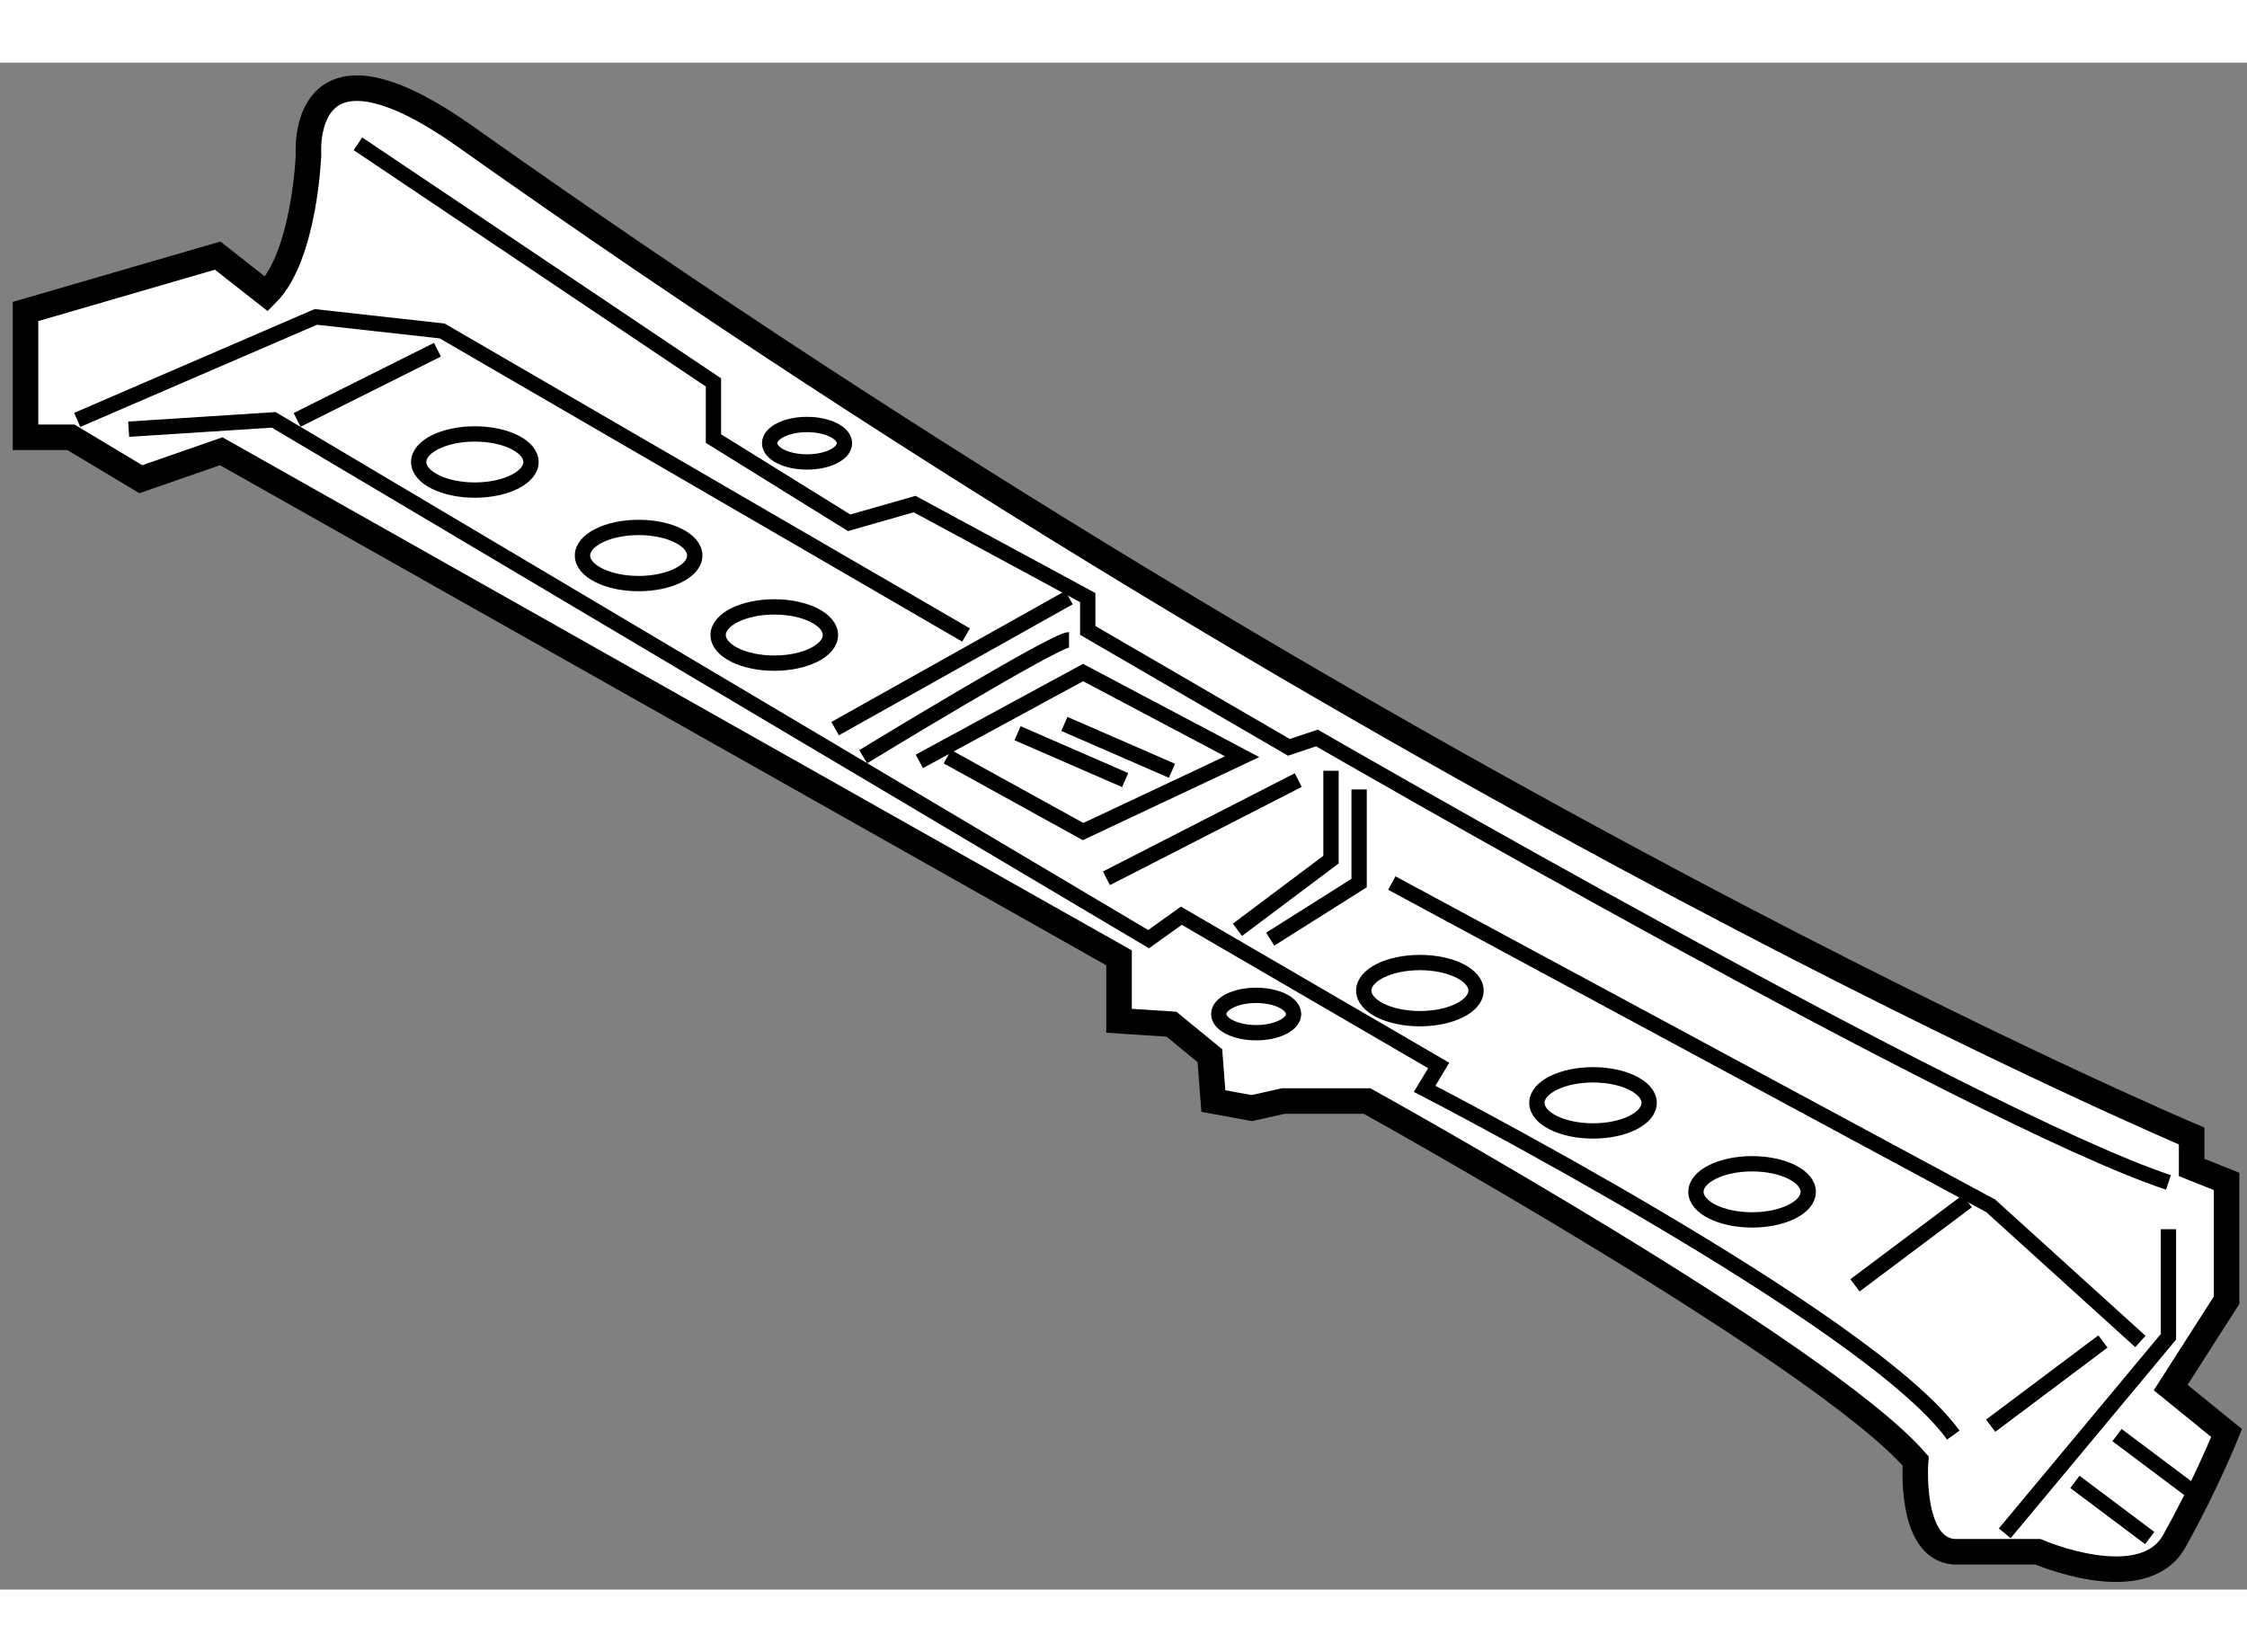 <?xml version="1.0" encoding="utf-8"?>
<!-- Generator: Adobe Illustrator 15.1.0, SVG Export Plug-In . SVG Version: 6.00 Build 0)  -->
<!DOCTYPE svg PUBLIC "-//W3C//DTD SVG 1.1//EN" "http://www.w3.org/Graphics/SVG/1.1/DTD/svg11.dtd">
<svg version="1.1" xmlns="http://www.w3.org/2000/svg" xmlns:xlink="http://www.w3.org/1999/xlink" x="0px" y="0px" width="244.8px"
	 height="180px" viewBox="33.512 123.224 44.027 29.918" enable-background="new 0 0 244.8 180" xml:space="preserve">
	
<rect x="33.512" y="123.224" width="44.027" height="29.918" fill="#808080" stroke="none"/>
	
<g><path fill="#FFFFFF" stroke="#000000" stroke-width="0.5" d="M37.777,127.005l-3.765,1.095v2.465h0.89l1.369,0.821l1.575-0.548
			l17.592,9.926v1.233l1.027,0.067l0.753,0.617l0.068,0.889l0.753,0.138l0.616-0.138h1.643c0,0,8.899,4.93,10.748,7.052
			c0,0-0.136,1.712,0.753,1.779h1.643c0,0,2.054,0.891,2.67-0.205s1.027-2.122,1.027-2.122l-1.096-0.89l1.096-1.712v-2.327
			l-0.685-0.274v-0.616c0,0-15.265-6.435-33.816-19.577c-3.29-2.33-3.081,0.342-3.081,0.342s-0.069,1.985-0.822,2.738
			L37.777,127.005z"></path><path fill="none" stroke="#000000" stroke-width="0.3" d="M40.525,124.814l6.966,4.676v1.1l2.659,1.65l1.283-0.367l3.392,1.833
			v0.643l3.941,2.291l0.55-0.184c0,0,12.834,7.425,16.684,8.709"></path><polyline fill="none" stroke="#000000" stroke-width="0.3" points="76,146.081 76,148.189 72.792,152.04 		"></polyline><polyline fill="none" stroke="#000000" stroke-width="0.3" points="35.025,130.224 39.7,128.206 42.175,128.481 52.441,134.439 		
			"></polyline><polyline fill="none" stroke="#000000" stroke-width="0.3" points="60.783,139.299 72.517,145.623 75.45,148.281 		"></polyline><path fill="none" stroke="#000000" stroke-width="0.3" d="M36.033,130.406l2.842-0.183l17.142,10.175l0.642-0.459l5.042,2.934
			l-0.275,0.458c0,0,8.708,4.492,10.358,6.784"></path><line fill="none" stroke="#000000" stroke-width="0.3" x1="72.517" y1="149.931" x2="74.716" y2="148.281"></line><line fill="none" stroke="#000000" stroke-width="0.3" x1="69.858" y1="147.181" x2="72.058" y2="145.531"></line><line fill="none" stroke="#000000" stroke-width="0.3" x1="74.992" y1="150.115" x2="76.458" y2="151.215"></line><line fill="none" stroke="#000000" stroke-width="0.3" x1="74.167" y1="151.032" x2="75.633" y2="152.132"></line><line fill="none" stroke="#000000" stroke-width="0.3" x1="39.333" y1="130.224" x2="42.083" y2="128.849"></line><line fill="none" stroke="#000000" stroke-width="0.3" x1="54.458" y1="133.706" x2="49.875" y2="136.273"></line><path fill="none" stroke="#000000" stroke-width="0.3" d="M54.458,134.531c-0.275,0-4.033,2.292-4.033,2.292"></path><polyline fill="none" stroke="#000000" stroke-width="0.3" points="60.142,137.465 60.142,139.299 58.4,140.398 		"></polyline><polyline fill="none" stroke="#000000" stroke-width="0.3" points="59.591,137.099 59.591,138.84 57.758,140.215 		"></polyline><line fill="none" stroke="#000000" stroke-width="0.3" x1="58.95" y1="137.281" x2="55.191" y2="139.206"></line><ellipse fill="none" stroke="#000000" stroke-width="0.3" cx="48.683" cy="134.439" rx="1.1" ry="0.551"></ellipse><ellipse fill="none" stroke="#000000" stroke-width="0.3" cx="46.025" cy="132.881" rx="1.1" ry="0.55"></ellipse><ellipse fill="none" stroke="#000000" stroke-width="0.3" cx="42.816" cy="131.049" rx="1.1" ry="0.55"></ellipse><ellipse fill="none" stroke="#000000" stroke-width="0.3" cx="61.333" cy="141.406" rx="1.1" ry="0.55"></ellipse><ellipse fill="none" stroke="#000000" stroke-width="0.3" cx="64.725" cy="143.606" rx="1.1" ry="0.55"></ellipse><ellipse fill="none" stroke="#000000" stroke-width="0.3" cx="67.842" cy="145.349" rx="1.1" ry="0.55"></ellipse><ellipse fill="none" stroke="#000000" stroke-width="0.3" cx="58.125" cy="141.865" rx="0.733" ry="0.366"></ellipse><ellipse fill="none" stroke="#000000" stroke-width="0.3" cx="49.325" cy="130.681" rx="0.733" ry="0.367"></ellipse><polyline fill="none" stroke="#000000" stroke-width="0.3" points="52.075,136.823 54.733,138.29 57.85,136.823 54.733,135.174 
			51.525,136.915 		"></polyline><line fill="none" stroke="#000000" stroke-width="0.3" x1="54.367" y1="136.181" x2="56.475" y2="137.099"></line><line fill="none" stroke="#000000" stroke-width="0.3" x1="53.45" y1="136.363" x2="55.558" y2="137.281"></line></g>


</svg>